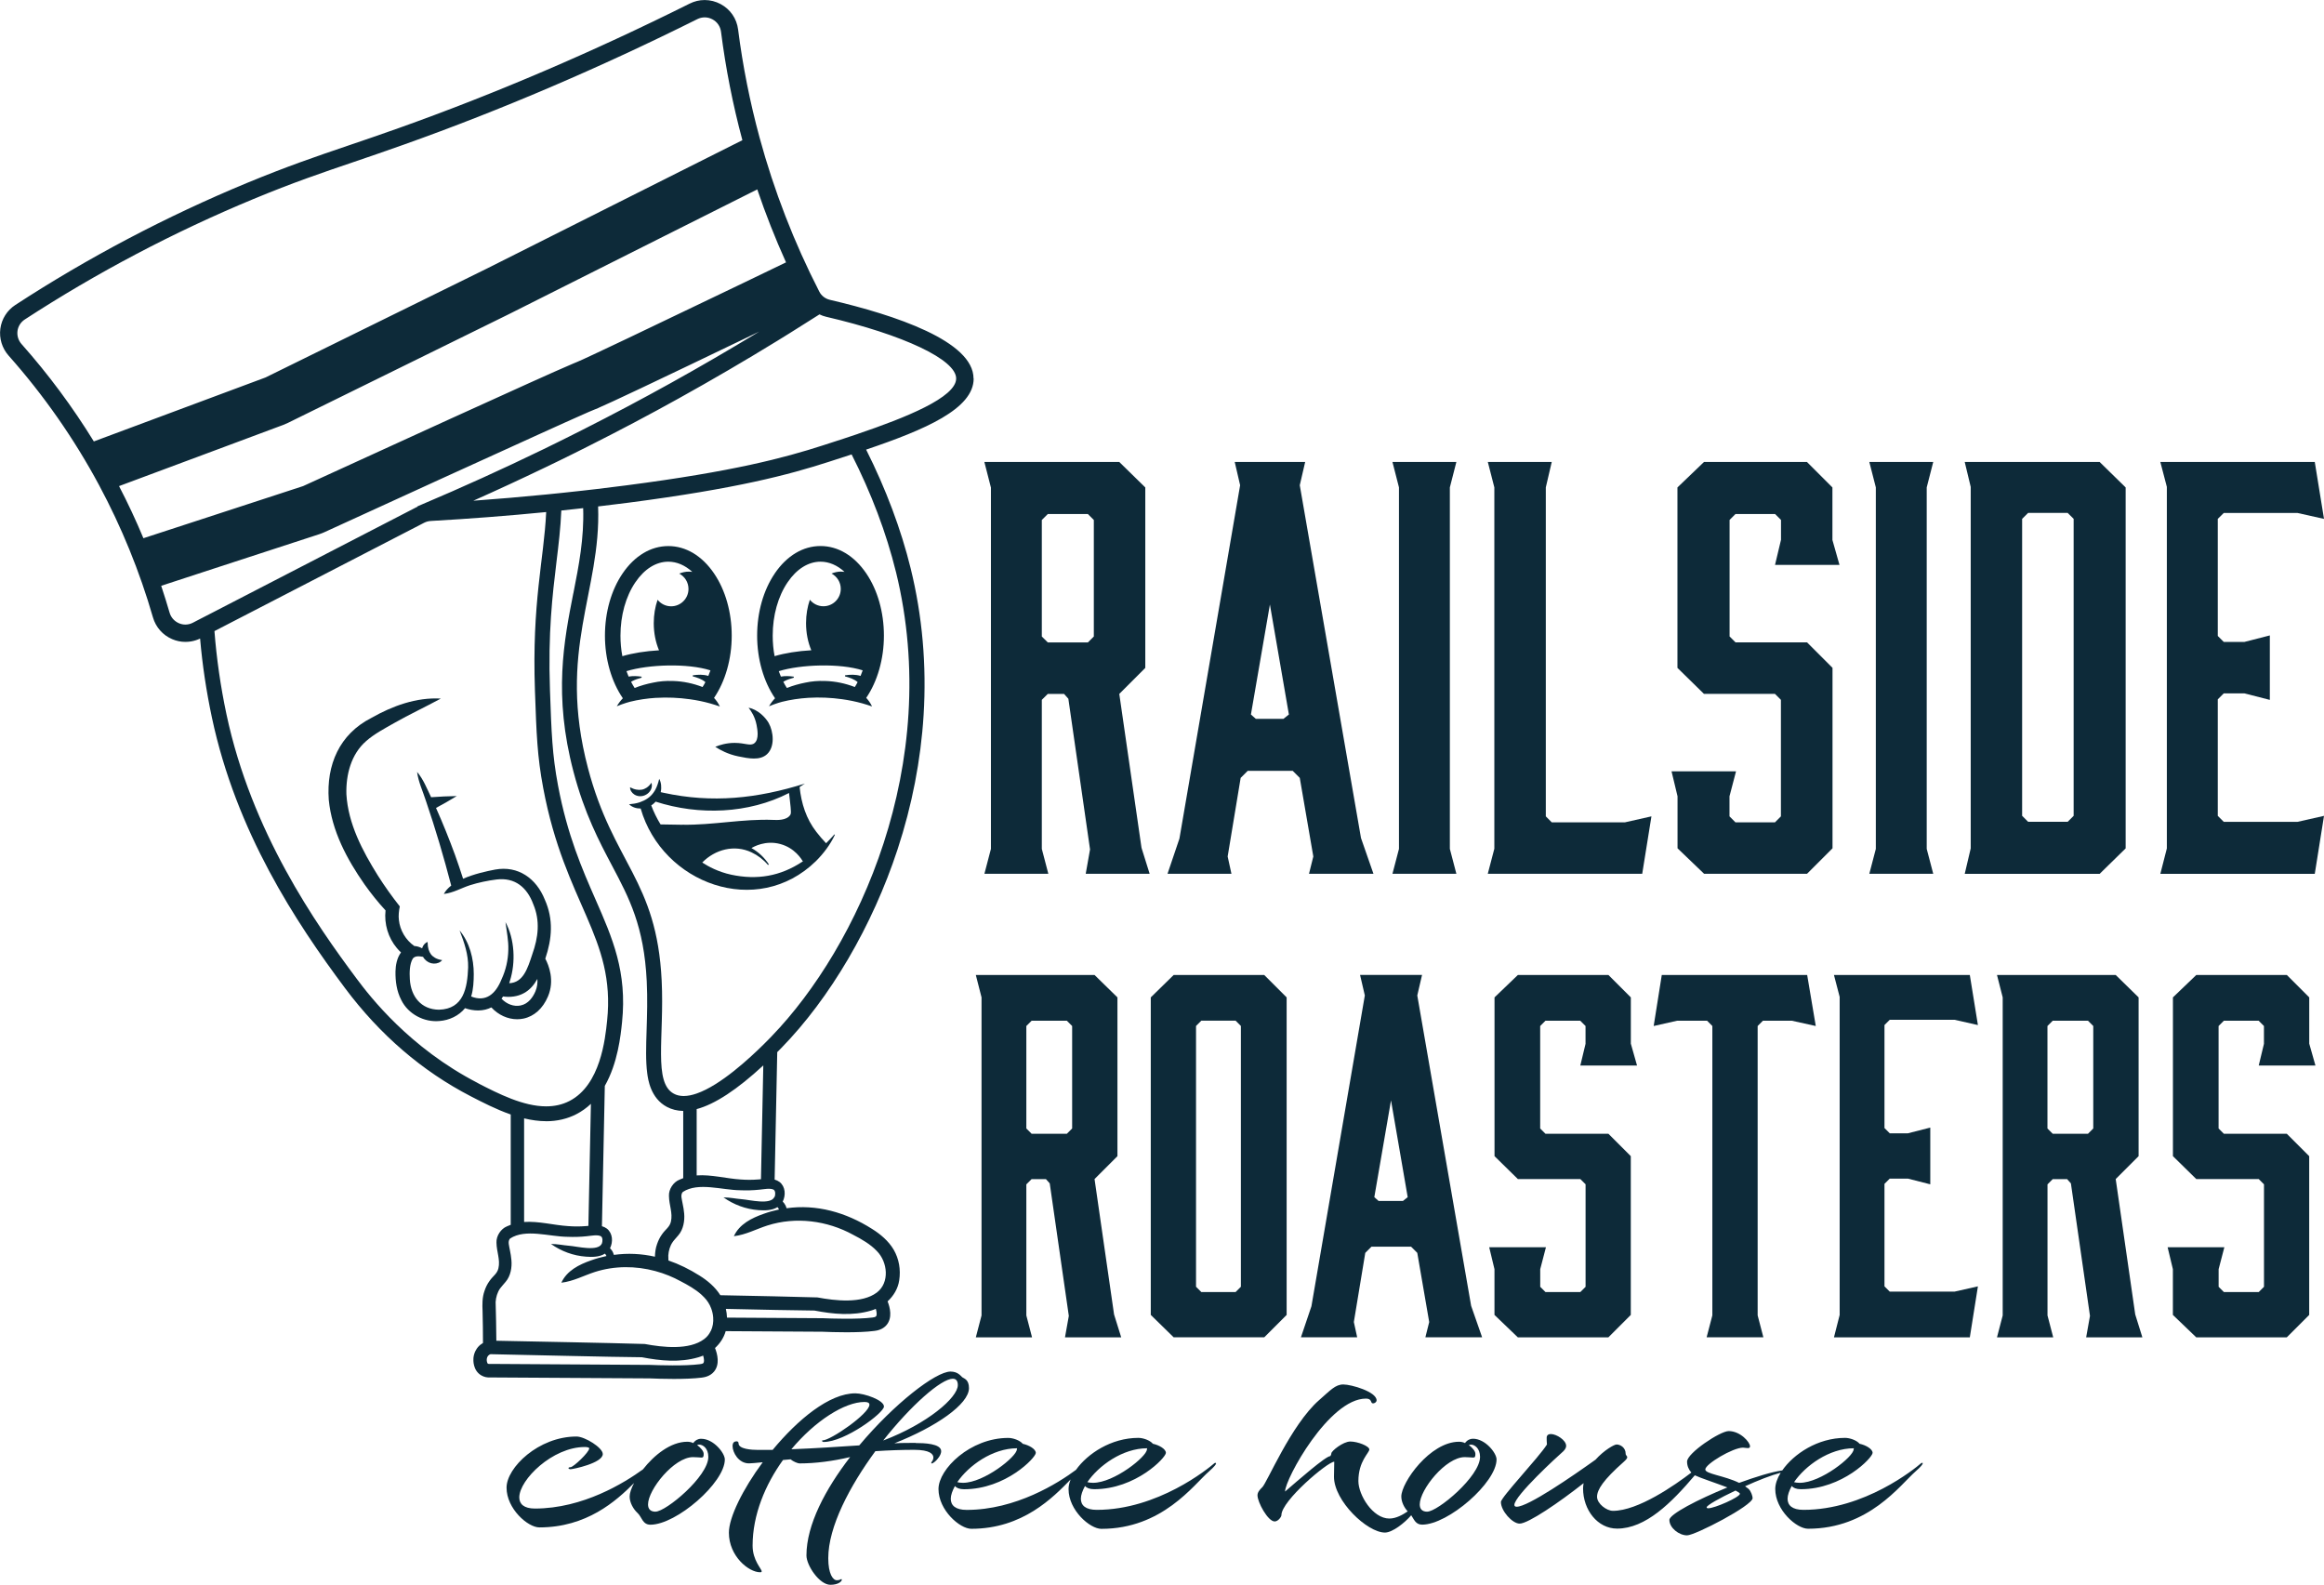 <?xml version="1.0" encoding="UTF-8"?>
<svg id="Layer_2" xmlns="http://www.w3.org/2000/svg" viewBox="0 0 516.59 352.23">
  <defs>
    <style>
      .cls-1 {
        fill: #0d2a39;
      }
    </style>
  </defs>
  <g id="Layer_1-2" data-name="Layer_1">
    <g>
      <g>
        <path class="cls-1" d="M121.2,213.12s.01-.04.02-.05c1.48-4.4,1.85-8.71-.12-13.11-1.87-4.68-5.91-7.61-11.05-6.67-1.94.37-4.73.99-7.11,2.04-.57-1.78-1.17-3.55-1.8-5.31-1.29-3.52-2.69-7.01-4.22-10.43,1.56-.84,3.1-1.71,4.61-2.64-1.91.02-3.81.12-5.7.26-.94-1.95-1.7-3.95-3.12-5.63.3,2.29,1.29,4.29,1.97,6.45,2.12,6.2,3.97,12.48,5.62,18.82-.7.54-1.27,1.16-1.64,1.86,2.19-.27,3.82-1.3,5.83-1.95,1.87-.59,3.93-1.02,5.85-1.26,4.12-.52,6.82,1.75,8.2,5.49,1.56,3.7,1.12,7.36-.22,11.13-1.03,3.13-2,6.31-5.13,6.43.06-.19.12-.37.17-.56,1.29-4.07,1.05-9.25-1-13.02.26,2.08.7,4.08.63,6.17-.05,2.3-.56,4.51-1.51,6.55-1.32,3.29-3.5,5.11-6.75,3.81.5-1.6.57-3.33.58-4.99,0-3.42-.93-7.04-3.15-9.69,1.04,2.7,1.97,5.35,1.9,8.23-.18,4.53-.98,9.24-6.48,9.39-4-.04-6.26-2.97-6.48-6.78-.09-1.5-.07-3.35.65-4.57.5-.67,1.44-.55,2.29-.4.1.19.22.37.36.52.52.6,1.27.96,2.01.98.73.03,1.45-.24,1.88-.77-.67-.1-1.17-.28-1.58-.51-.41-.24-.72-.51-.94-.82-.21-.31-.38-.63-.51-1.06-.13-.43-.2-.94-.21-1.65-.61.22-1.04.77-1.22,1.41-.54-.29-1.14-.48-1.74-.51-1.89-1.32-3.18-3.47-3.42-5.77-.13-1,0-2.05.2-3.03-1.73-2.19-3.38-4.5-4.88-6.87-3.43-5.5-6.6-11.5-6.99-18.06-.13-4.32,1.04-8.91,4.39-11.82,1.78-1.58,4.15-2.82,6.25-4.02,3.4-1.93,6.89-3.55,10.35-5.43-5.46-.31-10.76,1.64-15.44,4.3-7.13,3.63-10.02,10.45-9.47,18.19.67,6.94,4.05,13.24,7.96,18.83,1.44,2.02,2.97,3.94,4.66,5.77-.33,2.98.57,6.06,2.51,8.36.29.35.6.67.93.98-.91,1.2-1.21,2.9-1.23,4.23-.03,2.19.26,4.37,1.29,6.35,1.52,3.12,5.1,5,8.51,4.66,2.15-.16,4.28-1.15,5.66-2.85.92.32,1.9.51,2.92.51,1.13-.01,2.09-.26,2.93-.68,1.55,1.68,3.63,2.63,5.74,2.63.46,0,.92-.05,1.38-.14,2.38-.49,4.32-2.23,5.46-4.91,1.53-3.57.2-6.92-.58-8.4ZM119.02,220.35c-.53,1.24-1.53,2.79-3.31,3.15-1.48.3-3.06-.28-4.23-1.51.12-.16.24-.33.35-.5,1.5.23,3.21.04,4.58-.71,1.38-.73,2.32-1.88,3.04-3.18.07.86-.03,1.8-.43,2.75Z"/>
        <path class="cls-1" d="M145.84,155.12c2.49-.15,5.04-.04,7.52.31,1.53.21,3.03.52,4.47.92.74.21,1.47.44,2.18.69-.32-.71-.77-1.34-1.29-1.91,2.51-3.69,3.93-8.66,3.93-13.83s-1.39-10.11-3.92-13.83c-2.67-3.93-6.28-6.09-10.17-6.09s-7.5,2.16-10.17,6.09c-2.53,3.72-3.92,8.63-3.92,13.83s1.44,10.21,3.98,13.91c-.52.54-.97,1.13-1.34,1.78.72-.3,1.41-.55,2.09-.76.28-.09.55-.17.83-.24,1.84-.46,3.81-.75,5.82-.88ZM138.34,145.85c-.28-1.46-.42-2.99-.42-4.55,0-4.52,1.18-8.73,3.32-11.88,2-2.95,4.6-4.57,7.31-4.57,1.89,0,3.72.79,5.33,2.26-.25-.03-.5-.05-.76-.05-.74,0-1.46.16-2.14.44,1.23.64,2.06,1.93,2.06,3.41,0,2.13-1.73,3.86-3.86,3.86-1.22,0-2.3-.57-3.01-1.45-.54,1.56-.85,3.32-.85,5.2,0,2.21.43,4.28,1.17,6.03-3.01.17-5.89.63-8.16,1.31ZM139.24,149.19c4.89-1.51,13.6-1.81,18.68-.18-.15.42-.3.83-.47,1.23t0,0c-1.11-.35-2.35-.3-3.46-.13v.23c.95.25,2.06.62,2.81,1.28-.2.38-.4.74-.63,1.09-2.13-.82-4.31-1.27-6.52-1.34-.06,0-.12,0-.18,0-1.43-.06-2.9.06-4.32.37-1.35.26-2.71.65-4.08,1.18-.28-.44-.55-.89-.79-1.37.1-.06.19-.12.3-.17.61-.32,1.31-.55,2.03-.74v-.23c-.93-.14-1.93-.19-2.88-.02-.17-.39-.33-.79-.47-1.2Z"/>
        <path class="cls-1" d="M172.22,127.47c-2.53,3.72-3.92,8.63-3.92,13.83s1.44,10.21,3.98,13.91c-.52.54-.97,1.13-1.34,1.78.72-.3,1.41-.55,2.09-.76.28-.09.56-.17.83-.24,1.84-.46,3.81-.75,5.82-.88,2.48-.15,5.04-.04,7.51.31,1.53.21,3.03.52,4.47.92.74.21,1.47.44,2.18.69-.32-.71-.77-1.34-1.29-1.91,2.51-3.69,3.93-8.66,3.93-13.83s-1.39-10.11-3.92-13.83c-2.67-3.93-6.28-6.09-10.17-6.09s-7.5,2.16-10.17,6.09ZM191.76,149.01c-.15.42-.3.83-.47,1.23,0,0,0,0,0,0-1.11-.35-2.35-.3-3.46-.13v.23c.95.25,2.07.62,2.81,1.28-.2.38-.4.74-.63,1.09-2.13-.82-4.31-1.27-6.52-1.34-.06,0-.12,0-.18,0-1.43-.06-2.9.06-4.32.37-1.35.26-2.71.65-4.08,1.18-.28-.44-.55-.89-.79-1.37.1-.06.19-.12.3-.17.61-.32,1.31-.55,2.03-.74v-.23c-.93-.14-1.93-.19-2.87-.02h0c-.17-.39-.33-.79-.47-1.2,4.89-1.51,13.6-1.81,18.67-.18ZM186.97,127.05c-.74,0-1.46.16-2.14.44,1.23.64,2.06,1.93,2.06,3.41,0,2.13-1.73,3.86-3.86,3.86-1.22,0-2.3-.57-3.01-1.45-.54,1.56-.85,3.32-.85,5.2,0,2.21.43,4.28,1.17,6.03-3.01.17-5.89.63-8.16,1.31-.28-1.46-.42-2.99-.42-4.55,0-4.52,1.18-8.73,3.32-11.88,2-2.95,4.6-4.57,7.31-4.57,1.89,0,3.72.79,5.33,2.26-.25-.03-.5-.05-.76-.05Z"/>
        <path class="cls-1" d="M167.7,165.19c-.89.72-2.03-.06-4.4-.06-1.82,0-3.31.46-4.31.87,1.08.7,2.82,1.66,5.14,2.13,2.26.46,4.78.98,6.37-.49,1.8-1.67,1.43-5,.38-6.91,0,0-1-1.86-3.04-2.91-.46-.24-.94-.42-1.44-.5.55.69,1.42,1.98,1.77,3.8.19,1,.61,3.19-.47,4.07Z"/>
        <path class="cls-1" d="M183.63,187.44c-.79-.85-1.52-1.67-2.17-2.53-2.26-2.91-3.33-6.3-3.72-9.97.4-.24.79-.5,1.18-.77-10.59,3.32-20.57,4.42-31.47,2.04-.2-.04-.39-.08-.59-.13.01-.04.02-.09.03-.13.1-.49.11-.99.06-1.47-.06-.48-.18-.95-.42-1.36-.21.91-.48,1.72-.86,2.41-.04.08-.09.16-.13.23-.35.59-.78,1.07-1.28,1.48-.03.03-.07.06-.11.08-.09.07-.18.14-.28.2-.47.32-.99.57-1.56.77-.09.03-.18.06-.27.09-.65.21-1.37.32-2.21.39.66.65,1.61.96,2.58.95,4.83,16.73,25.87,24.48,38.96,11.69,1.71-1.71,3.19-3.67,4.22-5.86l-.12-.08c-.59.68-1.2,1.33-1.83,1.95ZM151.7,183.33c-1.2-.02-2.91-.05-4.87-.08-.82-1.34-1.52-2.75-2.07-4.23.21-.13.42-.28.6-.45.13-.12.26-.24.38-.38,9.61,3.1,20.64,2.71,29.65-1.92.05.42.11.9.17,1.45.33,2.81.3,3.12.08,3.46-.83,1.21-2.93,1.11-3.76,1.07-6.73-.27-13.45,1.19-20.18,1.07ZM178.36,191.53c-4.9,3.25-10.09,4.12-15.81,2.9-2.92-.63-5.12-1.84-6.45-2.71,0,0,0,0,0,0,2.84-2.9,7.15-4.07,10.97-2.25,1.38.65,2.64,1.61,3.65,2.8l.19-.13c-.97-1.5-2.31-2.76-3.87-3.63.45-.27,3.09-1.8,6.41-.9,3.24.87,4.75,3.4,5.02,3.88.01-.01.03-.02.04-.02-.05.03-.12.08-.13.08Z"/>
        <path class="cls-1" d="M143.75,175.08c-.37.24-.74.39-1.11.45-.38.06-.75.06-1.17-.02-.42-.07-.86-.22-1.42-.51-.01.63.38,1.23.93,1.59.32.21.69.34,1.08.38.29.03.58.01.87-.06.03,0,.07-.02.1-.03.22-.06.43-.15.63-.27.36-.21.66-.5.88-.84.05-.08.1-.16.14-.24.24-.49.3-1.06.12-1.54-.33.49-.68.83-1.04,1.08Z"/>
        <path class="cls-1" d="M216.4,84.13c0-8.29-17.36-14.09-31.91-17.48-1.04-.24-1.91-.91-2.38-1.84-5.6-10.91-10.06-22.43-13.27-34.23-2.13-7.84-3.74-15.92-4.77-24.01-.31-2.45-1.73-4.51-3.9-5.67-1.09-.58-2.31-.89-3.52-.89s-2.3.27-3.36.8c-21.5,10.73-43.28,20.05-64.74,27.69-3.96,1.41-7.37,2.57-10.66,3.69l-.41.14c-7.33,2.49-13.66,4.65-22.59,8.34-17.97,7.45-35.29,16.57-51.48,27.12-1.83,1.19-3.04,3.11-3.33,5.26-.29,2.16.38,4.35,1.83,5.99,7.8,8.78,14.57,18.47,20.11,28.79,5.01,9.33,9.04,19.22,11.98,29.4.63,2.19,2.19,3.95,4.27,4.84.94.41,1.93.61,2.95.61.43,0,.86-.04,1.29-.11.68-.12,1.34-.33,1.97-.63.5,5.83,1.38,11.68,2.62,17.53,5.41,25.45,18.65,45.51,29.58,60.15,7.76,10.39,17.17,18.49,27.98,24.07,2.54,1.31,5.61,2.9,8.87,4.04v24.52c-.28.1-.55.21-.83.34-1.36.54-2.41,2.14-2.34,3.62.03,2.07.88,3.78.43,5.72-.29,1.23-1.17,1.64-1.98,2.81-.49.67-.87,1.45-1.11,2.21-.52,1.43-.5,3.02-.43,4.51.07,2.34.08,4.7.09,7.06-.37.21-.76.51-1.12.92-.26.31-.89,1.17-1,2.42-.04.45-.14,2.76,1.74,3.86.61.36,1.33.52,2.08.46l35.4.21c1.16.05,3.17.12,5.32.12s4.47-.07,6.21-.29c.5-.07,1.82-.24,2.73-1.34,1.33-1.61.76-3.87.22-5.24,1.11-1.02,1.97-2.31,2.37-3.75l21.51.13c1.16.05,3.17.12,5.32.12s4.47-.07,6.21-.3c.5-.06,1.82-.24,2.73-1.33,1.33-1.61.76-3.87.22-5.24,1.34-1.23,2.31-2.85,2.58-4.67.37-2.37-.04-4.78-1.23-6.82-1.14-1.94-2.97-3.47-4.8-4.61-5.86-3.72-12.38-5.53-19-4.6-.05-.18-.11-.36-.2-.55-.18-.38-.42-.69-.66-.93.7-1.41.62-3.29-.68-4.34-.35-.26-.73-.44-1.12-.55l.58-28.33c.28-.28.56-.57.85-.86,10.88-11.11,20.32-27.22,25.89-44.19,3.23-9.82,5.17-19.86,5.79-29.83.69-11.09-.27-22.07-2.87-32.64-2.12-8.64-5.51-17.68-9.9-26.41,13.13-4.44,23.91-9.07,23.9-15.79ZM20.85,98.11c-4.72-7.67-10.12-14.94-16.06-21.63-.71-.8-1.04-1.86-.9-2.92.14-1.04.73-1.96,1.61-2.54,16.01-10.42,33.12-19.43,50.86-26.79,8.85-3.67,15.11-5.79,22.35-8.25,3.05-1.04,6.85-2.33,11.13-3.86,21.6-7.69,43.53-17.07,65.17-27.87.53-.26,1.08-.39,1.65-.39s1.17.15,1.71.44c1.05.56,1.74,1.56,1.9,2.75,1.03,8.12,2.63,16.23,4.75,24.11l-25.6,12.86-3.82,1.92-27.36,13.75-49.21,24.21-3.09,1.15-4.24,1.58-30.84,11.49ZM31.88,119.64c-1.62-3.89-3.44-7.78-5.42-11.59l20.97-7.81,3.81-1.42,11.77-4.39c.38-.15.71-.29,1.01-.44l48.25-23.74.97-.48.3-.15,34.07-17.12,3.43-1.72,17.29-8.68c1.84,5.44,3.99,10.89,6.39,16.22-3.05,1.47-6.15,2.96-9.21,4.44-1.07.52-2.14,1.03-3.21,1.54-17.03,8.19-32.43,15.53-33.99,16.14l-.89.37h0c-.76.32-1.97.84-4.06,1.77-1.46.64-3.34,1.49-5.8,2.6-8.3,3.74-23.15,10.49-50.18,22.87l-19.14,6.25-3.49,1.14-12.88,4.2ZM44.16,137.75l-1.29.67c-.51.27-1.09.41-1.67.41-.49,0-.97-.1-1.43-.3-1.02-.44-1.78-1.3-2.08-2.37-.56-1.92-1.18-3.91-1.86-5.95l8.14-2.66,3.36-1.1,23.61-7.7c.43-.14.8-.29,1.18-.46,17.47-8,36.18-16.55,48-21.9,1.11-.5,2.16-.98,3.14-1.42.76-.34,1.47-.66,2.14-.97,1.15-.51,2.17-.97,3.05-1.36,1.98-.89,3.25-1.44,3.63-1.58l.93-.37v-.02c2.7-1.16,10.47-4.79,35.77-16.97-6.54,3.97-13.15,7.82-19.78,11.5-6.4,3.55-12.89,6.99-19.46,10.31-1,.51-2,1.01-3,1.51-.9.45-1.81.9-2.72,1.35-1.04.52-2.09,1.03-3.14,1.54-8.9,4.32-17.91,8.41-26.98,12.25l-.91.39.03.07c-.11.05-.21.1-.31.15l-45.09,23.3-3.26,1.68ZM106.16,240.71c-15.15-7.83-23.92-19.2-26.83-23.1-9.11-12.19-23.42-32.63-28.99-58.84-1.32-6.23-2.2-12.41-2.67-18.49l46.61-24.08c.45-.23.96-.37,1.47-.4,8.55-.48,17.13-1.14,25.66-1.98-.51,10.66-3.19,20-2.5,39.67.34,9.72.51,14.61,1.84,21.68,4.84,25.81,16.14,33.11,14.2,51.74-.42,4.04-1.48,14.26-8.35,17.81-1.64.85-3.4,1.2-5.2,1.2-5.06,0-10.55-2.77-15.24-5.19ZM127.44,131.87c-2.09,10.61-4.45,22.64.04,39.68,2.45,9.31,5.7,15.45,8.56,20.86,3.82,7.22,7.12,13.45,7.72,25.72.19,3.86.07,7.55-.03,10.81-.12,3.73-.22,6.94.14,9.63.18,1.37.74,5.54,4.37,7.47,1.09.58,2.31.88,3.63.9v14.94c-.28.1-.56.21-.83.34-1.37.53-2.42,2.14-2.34,3.62.03,2.07.88,3.78.43,5.72-.29,1.23-1.18,1.65-1.98,2.81-.49.67-.86,1.46-1.11,2.21-.32.88-.43,1.82-.46,2.76-2.98-.67-6.04-.83-9.12-.4-.05-.18-.11-.36-.2-.55-.18-.39-.42-.69-.66-.93.7-1.41.62-3.29-.68-4.35-.35-.26-.73-.44-1.12-.55l.64-31.19c2.89-5.07,3.53-11.21,3.83-14.13,1.16-11.22-2.11-18.69-5.91-27.34-2.93-6.68-6.25-14.25-8.33-25.35-1.28-6.83-1.45-11.63-1.78-21.18-.45-12.81.56-21.1,1.44-28.42.48-3.94.92-7.6,1.08-11.47,1.62-.17,3.24-.35,4.86-.53.22,6.73-.96,12.73-2.18,18.93ZM121.39,249.23c2.45,0,4.71-.53,6.73-1.57,1.22-.63,2.29-1.41,3.23-2.3l-.56,27.13c-.21.02-.41.04-.6.05-1.29.1-2.58.1-3.87,0-3.21-.2-6.56-1.14-9.82-.92v-23.03c1.62.39,3.27.63,4.9.63ZM156.37,302.96c-.15.19-.61.25-.8.27-3.34.44-9.29.23-11.04.16l-35.55-.22h-.16c-.08.01-.24.02-.35-.04-.23-.14-.3-.73-.27-1.02.04-.42.27-.71.29-.74.17-.2.38-.31.53-.36,8.14.16,26.84.63,33.65.68,4.17.8,8.44,1.23,12.6,0,.35-.1.69-.23,1.03-.37.25.83.24,1.44.06,1.65ZM157.98,295.86c-.32.69-.8,1.3-1.45,1.79-3.35,2.52-9.25,1.83-13.22,1.09-8.19-.25-23.97-.53-32.98-.72,0-2.86-.1-5.79-.16-8.6.06-1.04.39-2.16.98-3.01.3-.43.73-.84,1.25-1.49,1.11-1.29,1.43-3.21,1.28-4.82-.06-.77-.2-1.51-.33-2.18-.15-.98-.56-1.95.03-2.62,3.44-2.25,8.67-.41,12.81-.38,1.4.06,2.82.02,4.22-.13,1.02-.1,2.43-.41,3.19.02.41.33.36,1.1.2,1.57-.78,1.91-5.57.65-7.26.53-1.37-.11-2.67-.41-4.07-.4,2.3,1.62,4.93,2.61,7.8,2.82,1.35.11,3,.1,4.2-.67.1.11.2.25.28.41.02.04.03.08.05.12-1.14.24-2.29.56-3.43.97-2.64.92-5.37,2.28-6.59,4.96,2.69-.32,4.95-1.58,7.46-2.39,4.36-1.39,9.04-1.38,13.42-.2,1.02.27,2.02.61,3,1.01.9.37,1.78.78,2.63,1.25,1.6.83,3.29,1.78,4.63,2.99.23.2.44.41.64.63.67.68,1.19,1.52,1.53,2.43.24.64.39,1.32.44,2,.08,1.04-.08,2.08-.52,3ZM194.73,292.59c-.15.19-.61.24-.8.27-3.34.43-9.3.23-11.04.15l-21.29-.13c-.02-.66-.11-1.31-.25-1.94,7.64.17,15.71.34,19.69.37,4.17.8,8.44,1.23,12.61,0,.35-.1.69-.23,1.03-.38.25.83.24,1.44.06,1.66ZM172.15,266.03c-.77,1.9-5.57.65-7.26.53-1.37-.11-2.67-.41-4.07-.4,2.3,1.62,4.93,2.61,7.8,2.83,1.35.1,3,.09,4.2-.67.1.11.2.24.28.41.02.04.03.08.05.12-1.14.24-2.29.56-3.43.97-2.63.92-5.37,2.28-6.59,4.96,2.69-.32,4.95-1.58,7.46-2.38,6.3-2.01,13.29-1.1,19.05,2.07,1.87.96,3.86,2.11,5.27,3.61,2.42,2.44,2.88,7.03,0,9.22-3.34,2.52-9.25,1.83-13.21,1.09-5.31-.16-13.81-.34-21.58-.49-1.14-1.83-2.89-3.28-4.64-4.37-2.22-1.4-4.53-2.54-6.9-3.35,0-.37-.02-.74-.03-1.11.06-1.04.39-2.17.99-3.01.29-.43.72-.84,1.25-1.49,1.11-1.29,1.43-3.21,1.29-4.82-.06-.78-.2-1.51-.34-2.18-.15-.98-.56-1.95.03-2.62,3.44-2.25,8.68-.41,12.81-.38,1.4.06,2.82.02,4.23-.13,1.02-.09,2.43-.41,3.19.02.41.33.36,1.1.2,1.58ZM169.15,262.12c-.21.02-.41.04-.6.05-1.29.1-2.58.11-3.88.01-3.21-.2-6.56-1.14-9.81-.91v-14.74c4.05-1.08,9-4.34,14.81-9.71l-.52,25.31ZM199.16,127.13c10.5,42.87-8.61,83.49-27.58,103.15-.13.13-.25.27-.38.4-.32.33-.81.83-1.44,1.45-3.13,3.09-9.6,9.11-14.91,10.94-1.01.35-1.97.55-2.86.55-.05,0-.09,0-.14,0-.75-.02-1.44-.17-2.06-.51-4.6-2.45-2.1-12.55-2.71-25.13-1.09-22.45-10.79-25.99-16.39-47.27-6.89-26.19,2.96-39.19,2.26-58.14,2.25-.26,4.5-.54,6.73-.83,24.17-3.15,35.66-6.22,44.5-9.07,1.72-.56,3.43-1.11,5.12-1.66,4.35,8.56,7.72,17.43,9.86,26.14ZM190.69,96.45c-1.08.37-2.16.73-3.21,1.07-1.56.51-3.07,1-4.5,1.46-8.64,2.79-19.93,5.81-43.8,8.91-2.16.28-4.33.55-6.52.81-1.1.13-2.21.26-3.33.38-1.5.17-3.02.33-4.53.49-1.11.12-2.22.23-3.33.34-5.36.53-10.79.99-16.26,1.39,5.37-2.39,10.68-4.85,15.94-7.38,1.07-.51,2.13-1.02,3.19-1.54,1.12-.55,2.24-1.1,3.35-1.65,1.02-.5,2.03-1.01,3.03-1.52,6.84-3.44,13.56-6.99,20.13-10.64,7.38-4.1,14.74-8.39,21.98-12.84.95-.58,1.91-1.17,2.86-1.77,2.17-1.35,4.33-2.71,6.47-4.08.49.24.96.41,1.44.52,17.31,4.03,28.94,9.55,28.94,13.73,0,4.22-11.3,8.73-21.85,12.31Z"/>
      </g>
      <g>
        <path class="cls-1" d="M220.26,108.35l-1.45-5.66h29.99l5.78,5.66v40.11l-5.78,5.78,4.94,34.21,1.81,5.78h-14.21l.96-5.42-4.82-33.49-.96-1.08h-3.61l-1.33,1.32v33.13l1.45,5.54h-14.21l1.45-5.54v-80.35ZM232.91,142.8h8.91l1.32-1.32v-25.9l-1.32-1.32h-8.91l-1.33,1.32v25.9l1.33,1.32Z"/>
        <path class="cls-1" d="M291.93,190.38l-3.01-17.47-1.57-1.57h-10l-1.57,1.57-2.89,17.47.84,3.85h-14.21l2.65-7.83,13.49-78.54-1.2-5.18h15.66l-1.2,5.18,13.61,78.42,2.77,7.95h-14.33l.96-3.85ZM279.16,159.78h6.14l1.2-.96-4.22-24.45-4.22,24.45,1.08.96Z"/>
        <path class="cls-1" d="M310.97,188.69v-80.35l-1.45-5.66h14.21l-1.45,5.66v80.35l1.45,5.54h-14.21l1.45-5.54Z"/>
        <path class="cls-1" d="M332.17,188.69v-80.35l-1.45-5.66h14.21l-1.32,5.66v73.12l1.32,1.33h16.26l5.9-1.33-2.05,12.77h-34.33l1.45-5.54Z"/>
        <path class="cls-1" d="M395.89,120.03v-4.46l-1.32-1.32h-8.79l-1.32,1.32v25.9l1.32,1.32h15.9l5.66,5.66v40.11l-5.66,5.66h-22.89l-5.9-5.66v-11.56l-1.33-5.54h14.33l-1.45,5.54v4.46l1.32,1.33h8.79l1.32-1.33v-25.9l-1.32-1.32h-15.78l-5.9-5.78v-40.11l5.9-5.66h22.89l5.66,5.66v11.68l1.57,5.54h-14.33l1.32-5.54Z"/>
        <path class="cls-1" d="M416.97,188.69v-80.35l-1.45-5.66h14.21l-1.45,5.66v80.35l1.45,5.54h-14.21l1.45-5.54Z"/>
        <path class="cls-1" d="M472.5,108.35v80.23l-5.78,5.66h-29.99l1.33-5.66v-80.35l-1.33-5.54h29.99l5.78,5.66ZM450.82,182.67h8.79l1.33-1.33v-66.01l-1.33-1.32h-8.79l-1.33,1.32v66.01l1.33,1.33Z"/>
        <path class="cls-1" d="M481.66,108.23l-1.45-5.54h34.33l2.05,12.65-5.9-1.32h-16.38l-1.33,1.32v26.02l1.33,1.33h4.58l5.66-1.45v14.33l-5.66-1.45h-4.58l-1.33,1.33v25.9l1.33,1.33h16.38l5.9-1.33-2.05,12.89h-34.33l1.45-5.66v-80.35Z"/>
      </g>
      <g>
        <path class="cls-1" d="M218.18,221.7l-1.27-4.98h26.39l5.09,4.98v35.29l-5.09,5.09,4.34,30.1,1.59,5.09h-12.5l.85-4.77-4.24-29.46-.85-.95h-3.18l-1.17,1.17v29.14l1.27,4.87h-12.5l1.27-4.87v-70.68ZM229.31,252.01h7.84l1.17-1.17v-22.78l-1.17-1.17h-7.84l-1.17,1.17v22.78l1.17,1.17Z"/>
        <path class="cls-1" d="M281.02,297.26h-20.13l-5.09-4.98v-70.58l5.09-4.98h20.13l4.98,4.98v70.58l-4.98,4.98ZM267.03,287.19h7.63l1.17-1.17v-57.97l-1.17-1.17h-7.63l-1.17,1.17v57.97l1.17,1.17Z"/>
        <path class="cls-1" d="M317.69,293.86l-2.65-15.37-1.38-1.38h-8.8l-1.38,1.38-2.54,15.37.74,3.39h-12.5l2.33-6.89,11.87-69.09-1.06-4.56h13.78l-1.06,4.56,11.97,68.99,2.44,6.99h-12.61l.85-3.39ZM306.45,266.95h5.4l1.06-.85-3.71-21.51-3.71,21.51.95.85Z"/>
        <path class="cls-1" d="M352.44,231.98v-3.92l-1.17-1.17h-7.74l-1.17,1.17v22.78l1.17,1.17h13.99l4.98,4.98v35.29l-4.98,4.98h-20.13l-5.19-4.98v-10.17l-1.17-4.87h12.61l-1.27,4.87v3.92l1.17,1.17h7.74l1.17-1.17v-22.78l-1.17-1.17h-13.88l-5.19-5.09v-35.29l5.19-4.98h20.13l4.98,4.98v10.28l1.38,4.87h-12.61l1.17-4.87Z"/>
        <path class="cls-1" d="M391.87,226.89l-1.17,1.17v64.32l1.27,4.87h-12.61l1.27-4.87v-64.32l-1.17-1.17h-6.68l-5.19,1.17,1.8-11.34h32.32l1.91,11.34-5.3-1.17h-6.46Z"/>
        <path class="cls-1" d="M408.93,221.59l-1.27-4.87h30.2l1.8,11.13-5.19-1.17h-14.41l-1.17,1.17v22.89l1.17,1.17h4.03l4.98-1.27v12.61l-4.98-1.27h-4.03l-1.17,1.17v22.78l1.17,1.17h14.41l5.19-1.17-1.8,11.34h-30.2l1.27-4.98v-70.68Z"/>
        <path class="cls-1" d="M445.17,221.7l-1.27-4.98h26.39l5.09,4.98v35.29l-5.09,5.09,4.34,30.1,1.59,5.09h-12.5l.85-4.77-4.24-29.46-.85-.95h-3.18l-1.17,1.17v29.14l1.27,4.87h-12.5l1.27-4.87v-70.68ZM456.29,252.01h7.84l1.17-1.17v-22.78l-1.17-1.17h-7.84l-1.17,1.17v22.78l1.17,1.17Z"/>
        <path class="cls-1" d="M503.24,231.98v-3.92l-1.17-1.17h-7.74l-1.17,1.17v22.78l1.17,1.17h13.99l4.98,4.98v35.29l-4.98,4.98h-20.13l-5.19-4.98v-10.17l-1.17-4.87h12.61l-1.27,4.87v3.92l1.17,1.17h7.74l1.17-1.17v-22.78l-1.17-1.17h-13.88l-5.19-5.09v-35.29l5.19-4.98h20.13l4.98,4.98v10.28l1.38,4.87h-12.61l1.17-4.87Z"/>
      </g>
      <g>
        <path class="cls-1" d="M155.84,319.81c-.75,0-1.27.4-1.5.66-.12.1-.17.2-.23.3-.4-.2-.87-.3-1.33-.3-3.72,0-7.39,2.99-9.85,6.13-4.09,2.98-13.34,8.72-24.03,8.72-2.43,0-3.47-1.01-3.47-2.47,0-3.94,7.4-11.21,14.57-11.21.29,0,.98.05.98.3,0,.86-3.53,4.19-4.16,4.19-.29,0-.46.1-.46.2s.17.25.46.25c.52,0,7.17-1.36,7.17-3.38,0-1.41-3.99-3.89-5.84-3.89-8.44,0-15.55,6.92-15.55,11.36,0,4.7,4.74,8.84,7.29,8.84,10.49,0,17.02-5.81,21.05-9.86-.63,1.2-.98,2.26-.98,2.99,0,1.36.81,2.78,1.73,3.64.98.86,1.1,2.63,2.89,2.63,5.78,0,16.54-9.34,16.54-14.5,0-1.41-2.49-4.6-5.26-4.6ZM145.73,336.02c-1.21,0-1.68-.66-1.68-1.62,0-3.28,5.78-10.51,10-10.51.92,0,1.5.1,1.85.1.4,0,.52-.15.52-.81,0-.61-.64-1.36-1.45-1.97.06-.05.17-.1.46-.1.81,0,2.02.81,2.02,2.73,0,4.34-9.42,12.17-11.74,12.17Z"/>
        <path class="cls-1" d="M203.54,320.72c-3.01,0-3.87.05-4.74.1,9.25-3.64,16.59-8.69,16.59-12.27,0-1.92-1.1-2.12-1.5-2.42-.35-.3-.98-1.26-2.6-1.26-3.3,0-12.55,7.17-20.29,16.41-4.51.3-9.83.66-15.09.86,5.26-6.31,11.85-10.51,16.25-10.51.75,0,1.1.2,1.1.61,0,1.97-8.62,7.93-10.41,7.93-.12,0-.12.05-.12.1,0,.1.12.25.35.25,4.74,0,13.41-6.46,13.41-7.88s-4.34-2.93-6.36-2.93c-5.78,0-12.78,5.81-18.39,12.58h-3.18c-1.56,0-4.39-.2-4.39-1.46,0-.35-.23-.45-.46-.45-.17,0-.4.05-.58.2s-.29.45-.29.86c0,1.41,1.33,3.84,3.64,3.84.46,0,1.56-.1,3.06-.25-4.45,6.01-7.52,12.27-7.52,15.66,0,5.2,4.39,8.79,6.94,8.79.23,0,.35-.05.35-.2,0-.56-2.02-2.42-2.02-5.71,0-6.87,2.83-13.59,6.76-19.04l1.68-.15c.58.5,1.62.91,1.97.91,3.58,0,7.4-.5,11.27-1.41-5.49,7.12-9.71,15.05-9.71,21.87,0,2.22,2.89,6.52,5.32,6.52,1.85,0,2.54-.81,2.54-1.11v-.1q-.06-.05-.12-.05c-.17,0-.29.25-.98.25-.87,0-1.91-1.41-1.91-4.9,0-7.02,4.8-16.06,10.47-23.79,3.01-.2,5.96-.3,8.62-.3,3.53,0,4.28.96,4.28,1.72,0,.45-.29.86-.35.91-.06.05-.12.2-.12.25,0,.1,0,.15.12.15s.4-.15.75-.45c.46-.4,1.33-1.41,1.33-2.27,0-1.72-3.87-1.82-5.67-1.82ZM211.81,306.47c.69,0,1.1.45,1.1,1.41,0,2.78-6.76,8.59-16.59,12.32,6.19-7.83,12.89-13.74,15.5-13.74Z"/>
        <path class="cls-1" d="M270.21,325.16c-.12,0-.23.05-.29.1-1.33,1.16-12.55,10.35-26.13,10.35-2.49,0-3.53-1.01-3.53-2.47,0-.81.35-1.77.92-2.83.35.4.98.71,2.02.71,9.25,0,15.96-7.02,15.96-8.08,0-.86-1.5-1.72-2.89-2.02-.69-.81-2.2-1.31-3.24-1.31-6,0-11.29,3.49-13.86,7.11-3.93,2.92-13.35,8.9-24.3,8.9-2.49,0-3.53-1.01-3.53-2.47,0-.81.35-1.77.92-2.83.35.4.98.71,2.02.71,9.25,0,15.96-7.02,15.96-8.08,0-.86-1.5-1.72-2.89-2.02-.69-.81-2.2-1.31-3.24-1.31-8.44,0-15.5,6.92-15.5,11.36,0,4.7,4.74,8.84,7.29,8.84,11.45,0,18.18-6.98,22.08-10.96-.3.74-.46,1.46-.46,2.13,0,4.7,4.74,8.84,7.29,8.84,13.53,0,20.47-9.75,23.94-12.78,1.21-1.06,1.56-1.57,1.56-1.77,0-.1-.06-.1-.12-.1ZM226.09,321.93l-.06.25c0,1.57-7.29,7.42-11.97,7.42-.52,0-.92-.05-1.27-.15,2.49-3.64,7.81-7.53,13.3-7.53ZM255,321.93l-.06.25c0,1.57-7.29,7.42-11.97,7.42-.52,0-.92-.05-1.27-.15,2.49-3.64,7.81-7.53,13.3-7.53Z"/>
        <path class="cls-1" d="M327.39,319.81c-.75,0-1.27.4-1.5.66-.12.1-.17.2-.23.3-.4-.2-.87-.3-1.33-.3-6.48,0-12.84,9.09-12.84,12.17,0,1.2.63,2.45,1.42,3.31-1.06.71-2.53,1.59-4.08,1.59-3.7,0-6.88-5.25-6.88-8.33,0-4.44,2.43-6.26,2.43-7.02s-2.6-1.77-4.22-1.77-4.22,2.12-4.22,2.63c0,.3-.23.61-.23.61-1.04,0-7.23,5.45-10.06,7.88,0-2.78,9.77-20.66,17.98-20.66,1.45,0,.93,1.06,1.56,1.06.46,0,.81-.35.81-.66,0-1.92-5.61-3.54-7.4-3.54s-2.89,1.31-5.38,3.48c-6.24,5.45-11.68,18.59-12.66,19.39-.58.56-1.04,1.11-1.04,1.77,0,1.52,2.31,5.81,3.82,5.81.75,0,1.5-1.01,1.5-1.41,0-3.18,10.29-11.87,11.74-11.87,0,0-.06,2.58-.06,3.33,0,5.4,7.4,12.42,11.33,12.42,1.68,0,4.44-2.2,5.84-3.85.62.9.96,2.09,2.43,2.09,5.78,0,16.54-9.34,16.54-14.5,0-1.41-2.49-4.6-5.26-4.6ZM317.27,336.02c-1.21,0-1.68-.66-1.68-1.62,0-3.28,5.78-10.51,10-10.51.92,0,1.5.1,1.85.1.4,0,.52-.15.52-.81,0-.61-.64-1.36-1.45-1.97.06-.05.17-.1.46-.1.81,0,2.02.81,2.02,2.73,0,4.34-9.42,12.17-11.74,12.17Z"/>
        <path class="cls-1" d="M427.3,325.16c-.12,0-.23.05-.29.1-1.33,1.16-12.55,10.35-26.13,10.35-2.49,0-3.53-1.01-3.53-2.47,0-.81.35-1.77.92-2.83.35.4.98.71,2.02.71,9.25,0,15.96-7.02,15.96-8.08,0-.86-1.5-1.72-2.89-2.02-.69-.81-2.2-1.31-3.24-1.31-6.07,0-11.41,3.57-13.95,7.23-2.38.34-5.9,1.43-9.59,2.77-3.3-1.62-7.52-1.97-7.52-2.98,0-1.21,6.13-4.85,8.38-4.85.29,0,.69.1,1.04.1.29,0,.52-.05.52-.4,0-.91-2.14-3.38-4.74-3.38-1.91,0-9.25,4.9-9.25,6.77,0,.97.36,1.79.95,2.45-3.65,2.79-11.83,8.51-17.43,8.51-1.39,0-3.53-1.57-3.53-3.13s1.39-3.74,5.9-7.73c.64-.56.81-.86.81-1.06,0-.3-.35-.4-.35-.76,0-1.41-1.21-2.07-2.02-2.07-.52,0-2.78,1.26-4.68,3.38-5.09,3.64-14.98,10.46-17.52,10.46-.35,0-.52-.15-.52-.4,0-2.02,9.6-10.81,10.87-11.92.46-.45.64-.86.64-1.21,0-1.26-2.14-2.63-3.41-2.63-.52,0-.92.25-.92.81,0,.35,0,.91.06,1.52-1.85,2.93-10.23,11.72-10.23,12.78,0,1.97,2.54,4.8,4.16,4.8,1.91,0,8.85-4.75,14.22-8.99-.06.4-.12.76-.12,1.16,0,4.8,3.24,8.94,7.57,8.94,6.31,0,12.05-5.69,17.27-11.85,1.22.59,4.73,1.74,7.24,2.7-6.59,2.68-12.89,5.96-12.89,7.22,0,1.77,2.14,3.43,3.93,3.43s14.57-6.62,14.57-8.28c0-.4-.35-1.57-.93-2.07l-.75-.56c2.89-1.32,5.9-2.49,7.92-3.01-.78,1.26-1.21,2.51-1.21,3.61,0,4.7,4.74,8.84,7.29,8.84,13.53,0,20.47-9.75,23.94-12.78,1.21-1.06,1.56-1.57,1.56-1.77,0-.1-.06-.1-.12-.1ZM412.09,321.93l-.06.25c0,1.57-7.29,7.42-11.97,7.42-.52,0-.92-.05-1.27-.15,2.49-3.64,7.81-7.53,13.3-7.53ZM379.71,335.26c-.23,0-.35-.1-.35-.2,0-.45,2.89-2.07,6.42-3.74.58.3.98.56.98.71,0,.76-5.61,3.23-7.05,3.23Z"/>
      </g>
    </g>
  </g>
</svg>